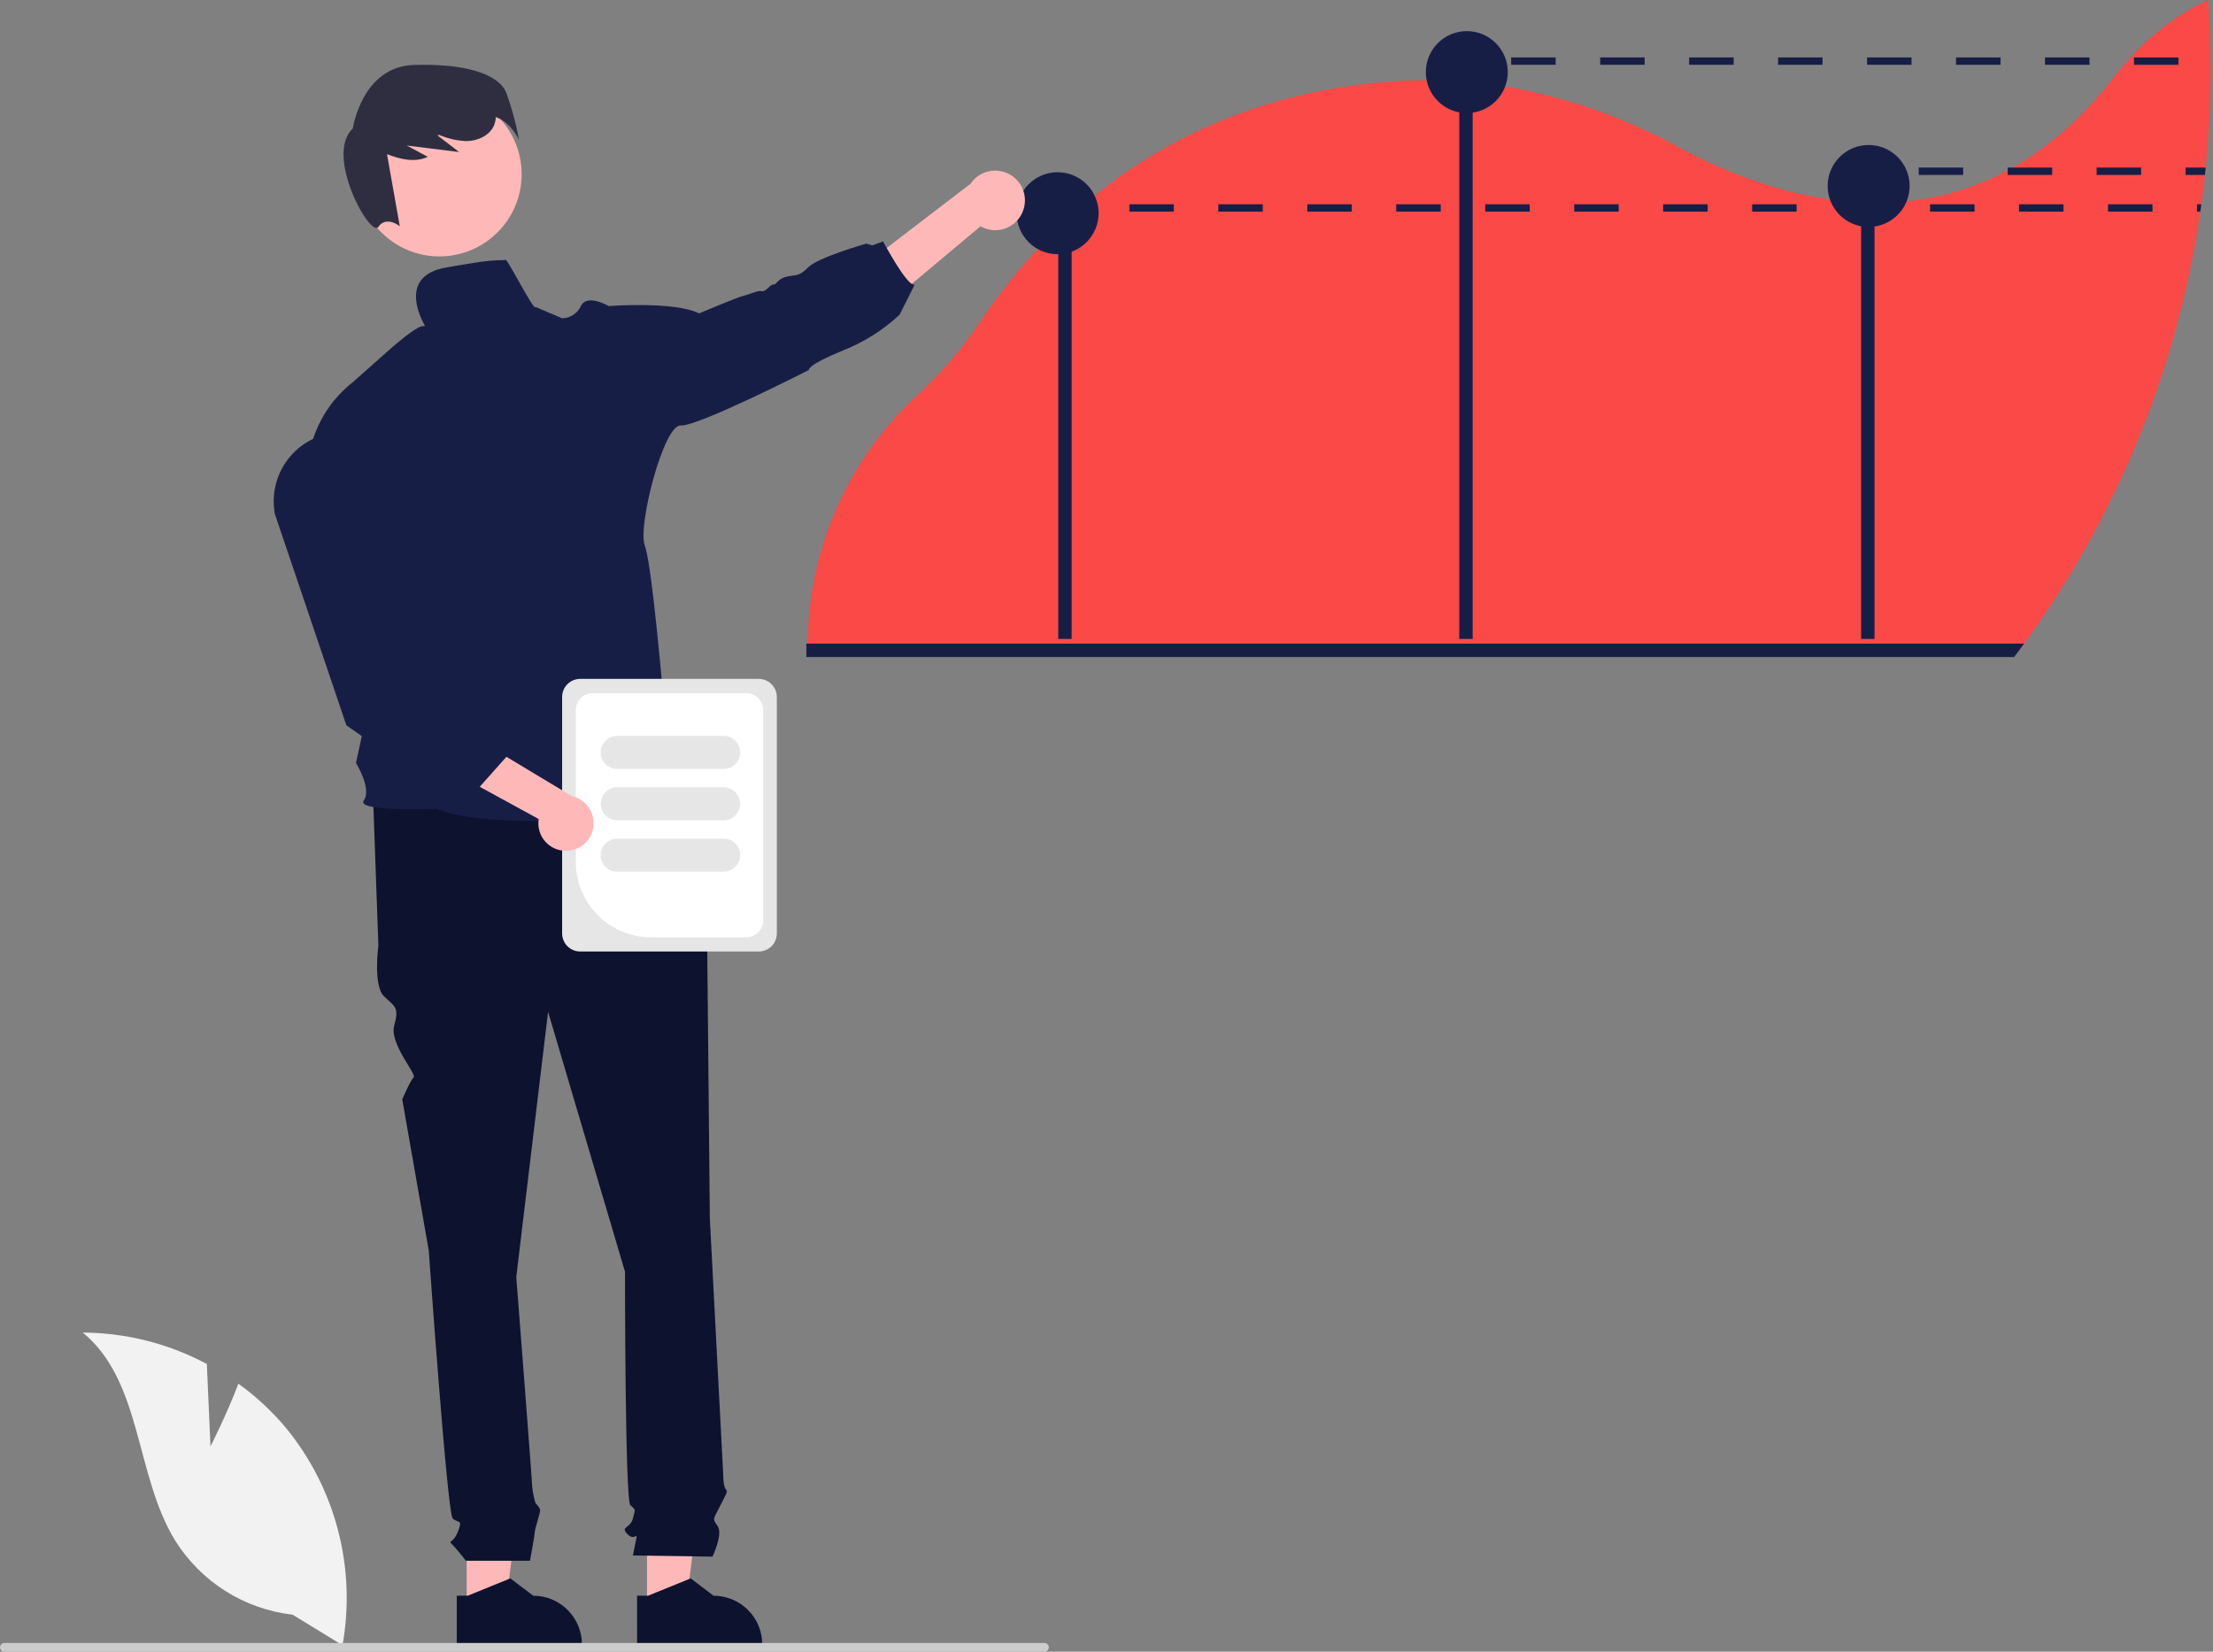 <svg width="134" height="100" viewBox="0 0 134 100" fill="none" xmlns="http://www.w3.org/2000/svg">
<rect x="0" y="0" width="134" height="100" fill="#808080" stroke="none"/>
<path d="M133.703 0C131.567 0.971 129.653 2.541 127.981 4.7C126.049 7.196 123.98 8.955 121.866 10.146C121.766 10.202 121.668 10.255 121.568 10.308C119.672 11.33 117.594 11.967 115.452 12.182C114.805 12.248 114.155 12.279 113.505 12.276C113.233 12.274 112.962 12.267 112.693 12.254C112.055 12.223 111.424 12.16 110.804 12.071C107.242 11.564 104.021 10.195 101.636 8.908C98.367 7.105 94.82 5.864 91.141 5.235C90.483 5.126 89.826 5.041 89.171 4.98C88.9 4.953 88.631 4.933 88.362 4.915C87.701 4.871 87.042 4.85 86.383 4.853C86.045 4.855 85.71 4.862 85.372 4.875C79.694 5.098 72.289 6.716 65.648 12.369C65.56 12.445 65.473 12.52 65.384 12.596C65.302 12.667 65.219 12.741 65.137 12.814C64.086 13.748 63.096 14.748 62.172 15.808C61.112 17.022 60.132 18.303 59.237 19.643C58.174 21.212 56.933 22.651 55.538 23.934C53.475 25.838 51.822 28.144 50.682 30.709C49.542 33.276 48.939 36.047 48.909 38.855V38.966C48.907 39.086 48.907 39.208 48.907 39.328H122.297C122.386 39.208 122.475 39.088 122.561 38.966C122.784 38.661 123.004 38.352 123.219 38.044C123.653 37.425 124.073 36.799 124.48 36.165C124.891 35.529 125.288 34.885 125.672 34.233C125.767 34.071 125.863 33.906 125.958 33.742C126.147 33.415 126.334 33.084 126.518 32.753C126.703 32.421 126.883 32.086 127.059 31.75C127.237 31.414 127.411 31.077 127.581 30.738C127.668 30.567 127.752 30.396 127.835 30.227C127.917 30.06 127.997 29.894 128.079 29.725C128.128 29.622 128.175 29.522 128.224 29.42C128.297 29.267 128.368 29.111 128.439 28.956C128.764 28.255 129.074 27.548 129.368 26.832C129.444 26.655 129.517 26.475 129.589 26.294C129.733 25.937 129.875 25.576 130.013 25.212C130.082 25.032 130.149 24.849 130.218 24.667C130.284 24.485 130.351 24.303 130.416 24.118C130.482 23.936 130.547 23.751 130.609 23.569C130.673 23.384 130.736 23.2 130.798 23.015C130.86 22.831 130.92 22.646 130.98 22.46C131.04 22.275 131.1 22.088 131.158 21.902C131.209 21.739 131.26 21.575 131.311 21.41C131.492 20.817 131.663 20.22 131.825 19.619C131.923 19.25 132.018 18.879 132.112 18.507C132.347 17.556 132.561 16.595 132.752 15.624C132.79 15.428 132.828 15.232 132.863 15.035C132.899 14.839 132.934 14.643 132.968 14.448C133.003 14.252 133.037 14.056 133.068 13.861C133.101 13.663 133.132 13.467 133.161 13.27C133.185 13.118 133.208 12.965 133.23 12.814C133.237 12.767 133.243 12.723 133.25 12.678C133.266 12.574 133.279 12.472 133.292 12.369C133.306 12.274 133.319 12.178 133.332 12.085C133.359 11.885 133.383 11.687 133.408 11.487C133.446 11.191 133.479 10.891 133.51 10.591H133.512C133.521 10.491 133.532 10.391 133.543 10.291C133.548 10.244 133.552 10.195 133.557 10.146C133.659 9.137 133.735 8.119 133.783 7.094C133.79 6.94 133.797 6.785 133.804 6.627C133.808 6.545 133.81 6.465 133.812 6.382C133.824 6.096 133.832 5.809 133.837 5.522C133.848 5.084 133.853 4.645 133.852 4.204C133.852 2.79 133.803 1.389 133.703 0Z" fill="#FA4946"/>
<path d="M64.89 14.909H64.079V38.682H64.89V14.909Z" fill="#171E46"/>
<path d="M89.172 3.806H88.361V38.682H89.172V3.806Z" fill="#171E46"/>
<path d="M113.505 11.106H112.694V38.683H113.505V11.106Z" fill="#171E46"/>
<path d="M88.817 6.846C90.187 6.846 91.298 5.735 91.298 4.365C91.298 2.995 90.187 1.884 88.817 1.884C87.447 1.884 86.336 2.995 86.336 4.365C86.336 5.735 87.447 6.846 88.817 6.846Z" fill="#171E46"/>
<path d="M113.148 13.74C114.519 13.74 115.63 12.629 115.63 11.259C115.63 9.889 114.519 8.778 113.148 8.778C111.778 8.778 110.667 9.889 110.667 11.259C110.667 12.629 111.778 13.74 113.148 13.74Z" fill="#171E46"/>
<path d="M64.04 15.389C65.41 15.389 66.521 14.278 66.521 12.908C66.521 11.538 65.41 10.427 64.04 10.427C62.669 10.427 61.559 11.538 61.559 12.908C61.559 14.278 62.669 15.389 64.04 15.389Z" fill="#171E46"/>
<path d="M122.561 38.966C122.472 39.088 122.383 39.208 122.294 39.328C122.186 39.479 122.072 39.628 121.959 39.777H48.826V38.966H122.561Z" fill="#171E46"/>
<path d="M28.258 97.378H30.608L31.726 88.314L28.258 88.314L28.258 97.378Z" fill="#FFB8B8"/>
<path d="M34.372 97.475C34.099 97.2 33.774 96.981 33.416 96.833C33.057 96.686 32.674 96.61 32.287 96.61L30.902 95.561L30.828 95.59L28.321 96.61H27.658V99.656H35.237V99.56C35.238 99.173 35.162 98.789 35.013 98.431C34.865 98.073 34.647 97.748 34.372 97.475Z" fill="#0D122F"/>
<path d="M39.177 97.378H41.527L42.645 88.314L39.177 88.314L39.177 97.378Z" fill="#FFB8B8"/>
<path d="M45.292 97.475C45.019 97.199 44.693 96.981 44.334 96.833C43.975 96.686 43.592 96.61 43.204 96.61L41.822 95.561L41.746 95.592L39.238 96.61H38.576L38.578 99.656H46.154V99.56C46.155 99.173 46.08 98.789 45.932 98.431C45.784 98.073 45.566 97.749 45.292 97.475Z" fill="#0D122F"/>
<path d="M41.055 47.772L22.59 48.254L22.912 57.245C22.912 57.245 22.59 59.654 23.233 60.296C23.875 60.938 24.196 60.938 23.875 62.062C23.554 63.186 25.25 65.022 25.044 65.228C24.838 65.434 24.357 66.558 24.357 66.558L25.962 75.71C25.962 75.71 27.086 91.605 27.407 91.926C27.728 92.247 28.049 91.926 27.728 92.729C27.407 93.532 27.086 93.211 27.407 93.532C27.692 93.839 27.96 94.16 28.21 94.495H32.092C32.092 94.495 32.385 92.89 32.385 92.729C32.385 92.569 32.706 91.605 32.706 91.445C32.706 91.284 32.422 91 32.422 91C32.324 90.674 32.258 90.339 32.224 90C32.224 89.678 31.261 77.315 31.261 77.315L33.187 61.259L37.844 76.994C37.844 76.994 37.844 90.802 38.165 91.124C38.486 91.445 38.486 91.284 38.325 91.926C38.165 92.569 37.523 92.408 38.004 92.89C38.486 93.371 38.647 92.569 38.486 93.371L38.325 94.174L43.142 94.243C43.142 94.243 43.785 92.89 43.463 92.408C43.142 91.926 43.161 92.058 43.553 91.269C43.945 90.481 44.106 90.321 43.945 90.16C43.785 90 43.785 89.146 43.785 89.146L42.982 73.783C42.982 73.783 42.821 57.566 42.821 57.084C42.809 56.837 42.855 56.589 42.955 56.362V55.708L42.339 53.392L41.055 47.772Z" fill="#0D122F"/>
<path d="M61.951 12.753C61.862 13 61.721 13.224 61.536 13.41C61.351 13.596 61.128 13.739 60.882 13.83C60.636 13.92 60.373 13.955 60.112 13.933C59.85 13.911 59.597 13.832 59.37 13.701L51.355 20.416L50.92 17.133L58.759 11.132C59.004 10.765 59.375 10.5 59.802 10.389C60.229 10.277 60.682 10.325 61.075 10.525C61.469 10.725 61.775 11.062 61.937 11.473C62.098 11.883 62.103 12.339 61.951 12.753H61.951Z" fill="#FFB8B8"/>
<path d="M26.609 15.524C29.358 15.524 31.586 13.296 31.586 10.547C31.586 7.798 29.358 5.569 26.609 5.569C23.86 5.569 21.632 7.798 21.632 10.547C21.632 13.296 23.86 15.524 26.609 15.524Z" fill="#FFB8B8"/>
<path d="M30.646 5.594C30.182 4.489 28.196 3.833 25.054 3.932C21.912 4.031 21.361 7.778 21.361 7.778C19.63 9.392 22.425 14.428 22.91 13.734C23.394 13.04 24.208 13.696 24.208 13.696L23.433 9.333C24.252 9.648 25.133 9.86 25.903 9.492L24.627 8.81L27.801 9.205L26.492 8.198C26.524 8.187 26.555 8.176 26.587 8.166C27.112 8.392 27.674 8.52 28.245 8.542C28.913 8.537 29.622 8.224 29.902 7.618C29.976 7.452 30.016 7.272 30.02 7.09C30.94 7.389 31.424 8.467 31.424 8.467C31.249 7.488 30.988 6.527 30.646 5.594Z" fill="#2F2E41"/>
<path d="M30.594 15.747C29.482 15.747 28.767 15.9 27.037 16.191C23.845 16.729 25.756 19.763 25.756 19.763C25.756 19.763 25.901 19.689 25.51 19.763C25.119 19.836 23.785 20.99 23.785 20.99L21.399 23.108C17.805 25.93 18.609 30.331 18.609 30.331L23.851 35.606L21.555 46.191C21.555 46.191 22.531 47.762 22.026 48.467C21.521 49.172 26.472 48.969 26.472 48.969C29.889 50.492 41.927 49.205 41.927 49.205C41.76 48.769 40.149 45.392 40.149 45.392C40.849 44.183 40.182 42.436 40.182 42.436C40.182 42.436 39.486 34.17 39.042 33.028C38.597 31.885 40.18 25.694 41.22 25.761C42.261 25.827 48.981 22.399 48.981 22.399C48.981 22.399 48.812 22.13 51.031 21.223C52.305 20.723 53.473 19.986 54.474 19.051L55.386 17.231C54.948 17.4 53.469 14.612 53.469 14.612L52.825 14.858L52.451 14.75C52.451 14.75 49.537 15.579 48.941 16.183C48.345 16.788 48.145 16.619 47.607 16.755C47.069 16.89 47.002 17.268 46.833 17.226C46.664 17.184 46.364 17.695 46.129 17.628C45.893 17.562 45.388 17.831 45.053 17.898C44.717 17.964 42.332 18.974 42.332 18.974C40.856 18.227 36.854 18.529 36.854 18.529C36.854 18.529 35.545 17.758 35.173 18.529C35.074 18.748 34.913 18.934 34.711 19.065C34.509 19.196 34.274 19.267 34.033 19.269L32.437 18.587C32.344 18.925 30.603 15.396 30.594 15.747Z" fill="#171E46"/>
<path d="M12.745 87.567L12.524 82.58C10.211 81.344 7.632 80.691 5.011 80.678C8.619 83.628 8.168 89.315 10.614 93.282C11.387 94.513 12.427 95.555 13.657 96.33C14.886 97.105 16.275 97.594 17.719 97.759L20.739 99.608C21.153 97.298 21.062 94.926 20.471 92.655C19.88 90.383 18.804 88.267 17.317 86.452C16.473 85.442 15.504 84.542 14.435 83.774C13.712 85.681 12.745 87.567 12.745 87.567Z" fill="#F2F2F2"/>
<path d="M1.17038e-06 99.735C-0 99.77 0.007 99.805 0.02 99.837C0.033 99.869 0.053 99.898 0.077 99.922C0.102 99.947 0.131 99.967 0.163 99.98C0.195 99.993 0.23 100 0.265 100H63.242C63.312 100 63.38 99.972 63.429 99.922C63.479 99.873 63.507 99.805 63.507 99.735C63.507 99.665 63.479 99.598 63.429 99.548C63.38 99.499 63.312 99.471 63.242 99.471H0.265C0.23 99.471 0.195 99.477 0.163 99.491C0.131 99.504 0.102 99.523 0.077 99.548C0.053 99.573 0.033 99.602 0.02 99.634C0.007 99.666 -0 99.701 1.17038e-06 99.735Z" fill="#CCCCCC"/>
<path d="M65.691 12.369H64.357V12.813H65.691V12.369Z" fill="#171E46"/>
<path d="M68.383 12.369V12.813H71.077V12.369H68.383ZM73.771 12.369V12.813H76.463V12.369H73.771ZM79.158 12.369V12.813H81.852V12.369H79.158ZM84.544 12.369V12.813H87.239V12.369H84.544ZM89.933 12.369V12.813H92.625V12.369H89.933ZM95.32 12.369V12.813H98.014V12.369H95.32ZM100.706 12.369V12.813H103.4V12.369H100.706ZM106.095 12.369V12.813H108.787V12.369H106.095ZM111.481 12.369V12.813H114.176V12.369H111.481ZM116.868 12.369V12.813H119.562V12.369H116.868ZM122.254 12.369V12.813H124.949V12.369H122.254ZM127.643 12.369V12.813H130.335V12.369H127.643ZM133.03 12.369V12.813H133.23C133.236 12.767 133.243 12.722 133.25 12.678C133.265 12.575 133.279 12.473 133.294 12.369H133.03Z" fill="#171E46"/>
<path d="M88.81 3.477H87.476V3.922H88.81V3.477Z" fill="#171E46"/>
<path d="M91.503 3.477V3.922H94.198V3.477H91.503ZM96.892 3.477V3.922H99.584V3.477H96.892ZM102.278 3.477V3.922H104.973V3.477H102.278ZM107.665 3.477V3.922H110.359V3.477H107.665ZM113.054 3.477V3.922H115.746V3.477H113.054ZM118.44 3.477V3.922H121.135V3.477H118.44ZM123.827 3.477V3.922H126.521V3.477H123.827ZM129.215 3.477V3.922H131.908V3.477H129.215Z" fill="#171E46"/>
<path d="M113.487 10.146H112.153V10.591H113.487V10.146Z" fill="#171E46"/>
<path d="M116.18 10.146V10.591H118.874V10.146H116.18ZM121.568 10.146V10.591H124.261V10.146H121.568ZM126.955 10.146V10.591H129.649V10.146H126.955ZM132.341 10.146V10.591H133.513C133.522 10.491 133.533 10.39 133.544 10.29C133.549 10.244 133.553 10.195 133.557 10.146H132.341Z" fill="#171E46"/>
<path d="M34.038 56.514V42.196C34.038 41.906 34.153 41.628 34.358 41.423C34.563 41.218 34.841 41.103 35.131 41.102H45.944C46.234 41.103 46.512 41.218 46.717 41.423C46.922 41.628 47.037 41.906 47.038 42.196V56.514C47.037 56.804 46.922 57.082 46.717 57.287C46.512 57.492 46.234 57.607 45.944 57.607H35.131C34.841 57.607 34.563 57.492 34.358 57.287C34.153 57.082 34.038 56.804 34.038 56.514Z" fill="#E6E6E6"/>
<path d="M34.866 52.19V42.985C34.867 42.713 34.974 42.453 35.166 42.261C35.358 42.069 35.619 41.961 35.89 41.961H45.184C45.455 41.961 45.715 42.069 45.907 42.261C46.099 42.453 46.207 42.713 46.207 42.985V55.726C46.207 55.998 46.099 56.258 45.907 56.45C45.715 56.642 45.455 56.75 45.184 56.75H39.426C38.217 56.749 37.058 56.268 36.203 55.413C35.349 54.558 34.868 53.399 34.866 52.19Z" fill="white"/>
<path d="M36.37 45.553C36.371 45.287 36.476 45.033 36.664 44.846C36.851 44.658 37.106 44.553 37.371 44.552H43.818C44.083 44.552 44.337 44.658 44.525 44.845C44.713 45.033 44.818 45.287 44.818 45.553C44.818 45.818 44.713 46.072 44.525 46.26C44.337 46.448 44.083 46.553 43.818 46.553H37.371C37.106 46.553 36.851 46.447 36.664 46.26C36.476 46.072 36.371 45.818 36.37 45.553Z" fill="#E6E6E6"/>
<path d="M36.37 48.665C36.371 48.4 36.476 48.145 36.664 47.958C36.851 47.77 37.106 47.665 37.371 47.665H43.818C44.083 47.665 44.337 47.77 44.525 47.958C44.713 48.145 44.818 48.4 44.818 48.665C44.818 48.93 44.713 49.185 44.525 49.372C44.337 49.56 44.083 49.665 43.818 49.665H37.371C37.106 49.665 36.851 49.559 36.664 49.372C36.476 49.184 36.371 48.93 36.37 48.665Z" fill="#E6E6E6"/>
<path d="M36.37 51.778C36.371 51.513 36.476 51.258 36.664 51.071C36.851 50.883 37.106 50.778 37.371 50.777H43.818C44.083 50.777 44.337 50.883 44.525 51.07C44.713 51.258 44.818 51.512 44.818 51.778C44.818 52.043 44.713 52.297 44.525 52.485C44.337 52.673 44.083 52.778 43.818 52.778H37.371C37.106 52.778 36.851 52.672 36.664 52.485C36.476 52.297 36.371 52.043 36.37 51.778Z" fill="#E6E6E6"/>
<path d="M34.292 51.513C34.049 51.517 33.808 51.468 33.586 51.37C33.363 51.271 33.166 51.125 33.006 50.941C32.846 50.758 32.729 50.541 32.662 50.307C32.595 50.074 32.58 49.828 32.619 49.588L23.386 44.533L26.088 43.071L34.644 48.21C35.043 48.301 35.395 48.535 35.633 48.868C35.871 49.202 35.978 49.61 35.935 50.017C35.892 50.425 35.701 50.802 35.398 51.077C35.095 51.353 34.702 51.508 34.292 51.513Z" fill="#FFB8B8"/>
<path d="M28.924 47.776L25.65 47.194L24.478 46.22L23.689 45.818L20.972 43.911L20.964 43.887L16.646 31.124C16.448 30.076 16.658 28.992 17.233 28.094C17.808 27.195 18.705 26.551 19.74 26.292C20.312 26.15 20.908 26.13 21.488 26.235C22.069 26.339 22.62 26.565 23.107 26.898C23.593 27.232 24.004 27.664 24.311 28.167C24.619 28.67 24.816 29.233 24.89 29.818L26.28 40.756L28.583 43.135L29.591 43.33L29.823 44.415L30.702 45.775L28.924 47.776Z" fill="#171E46"/>
</svg>
